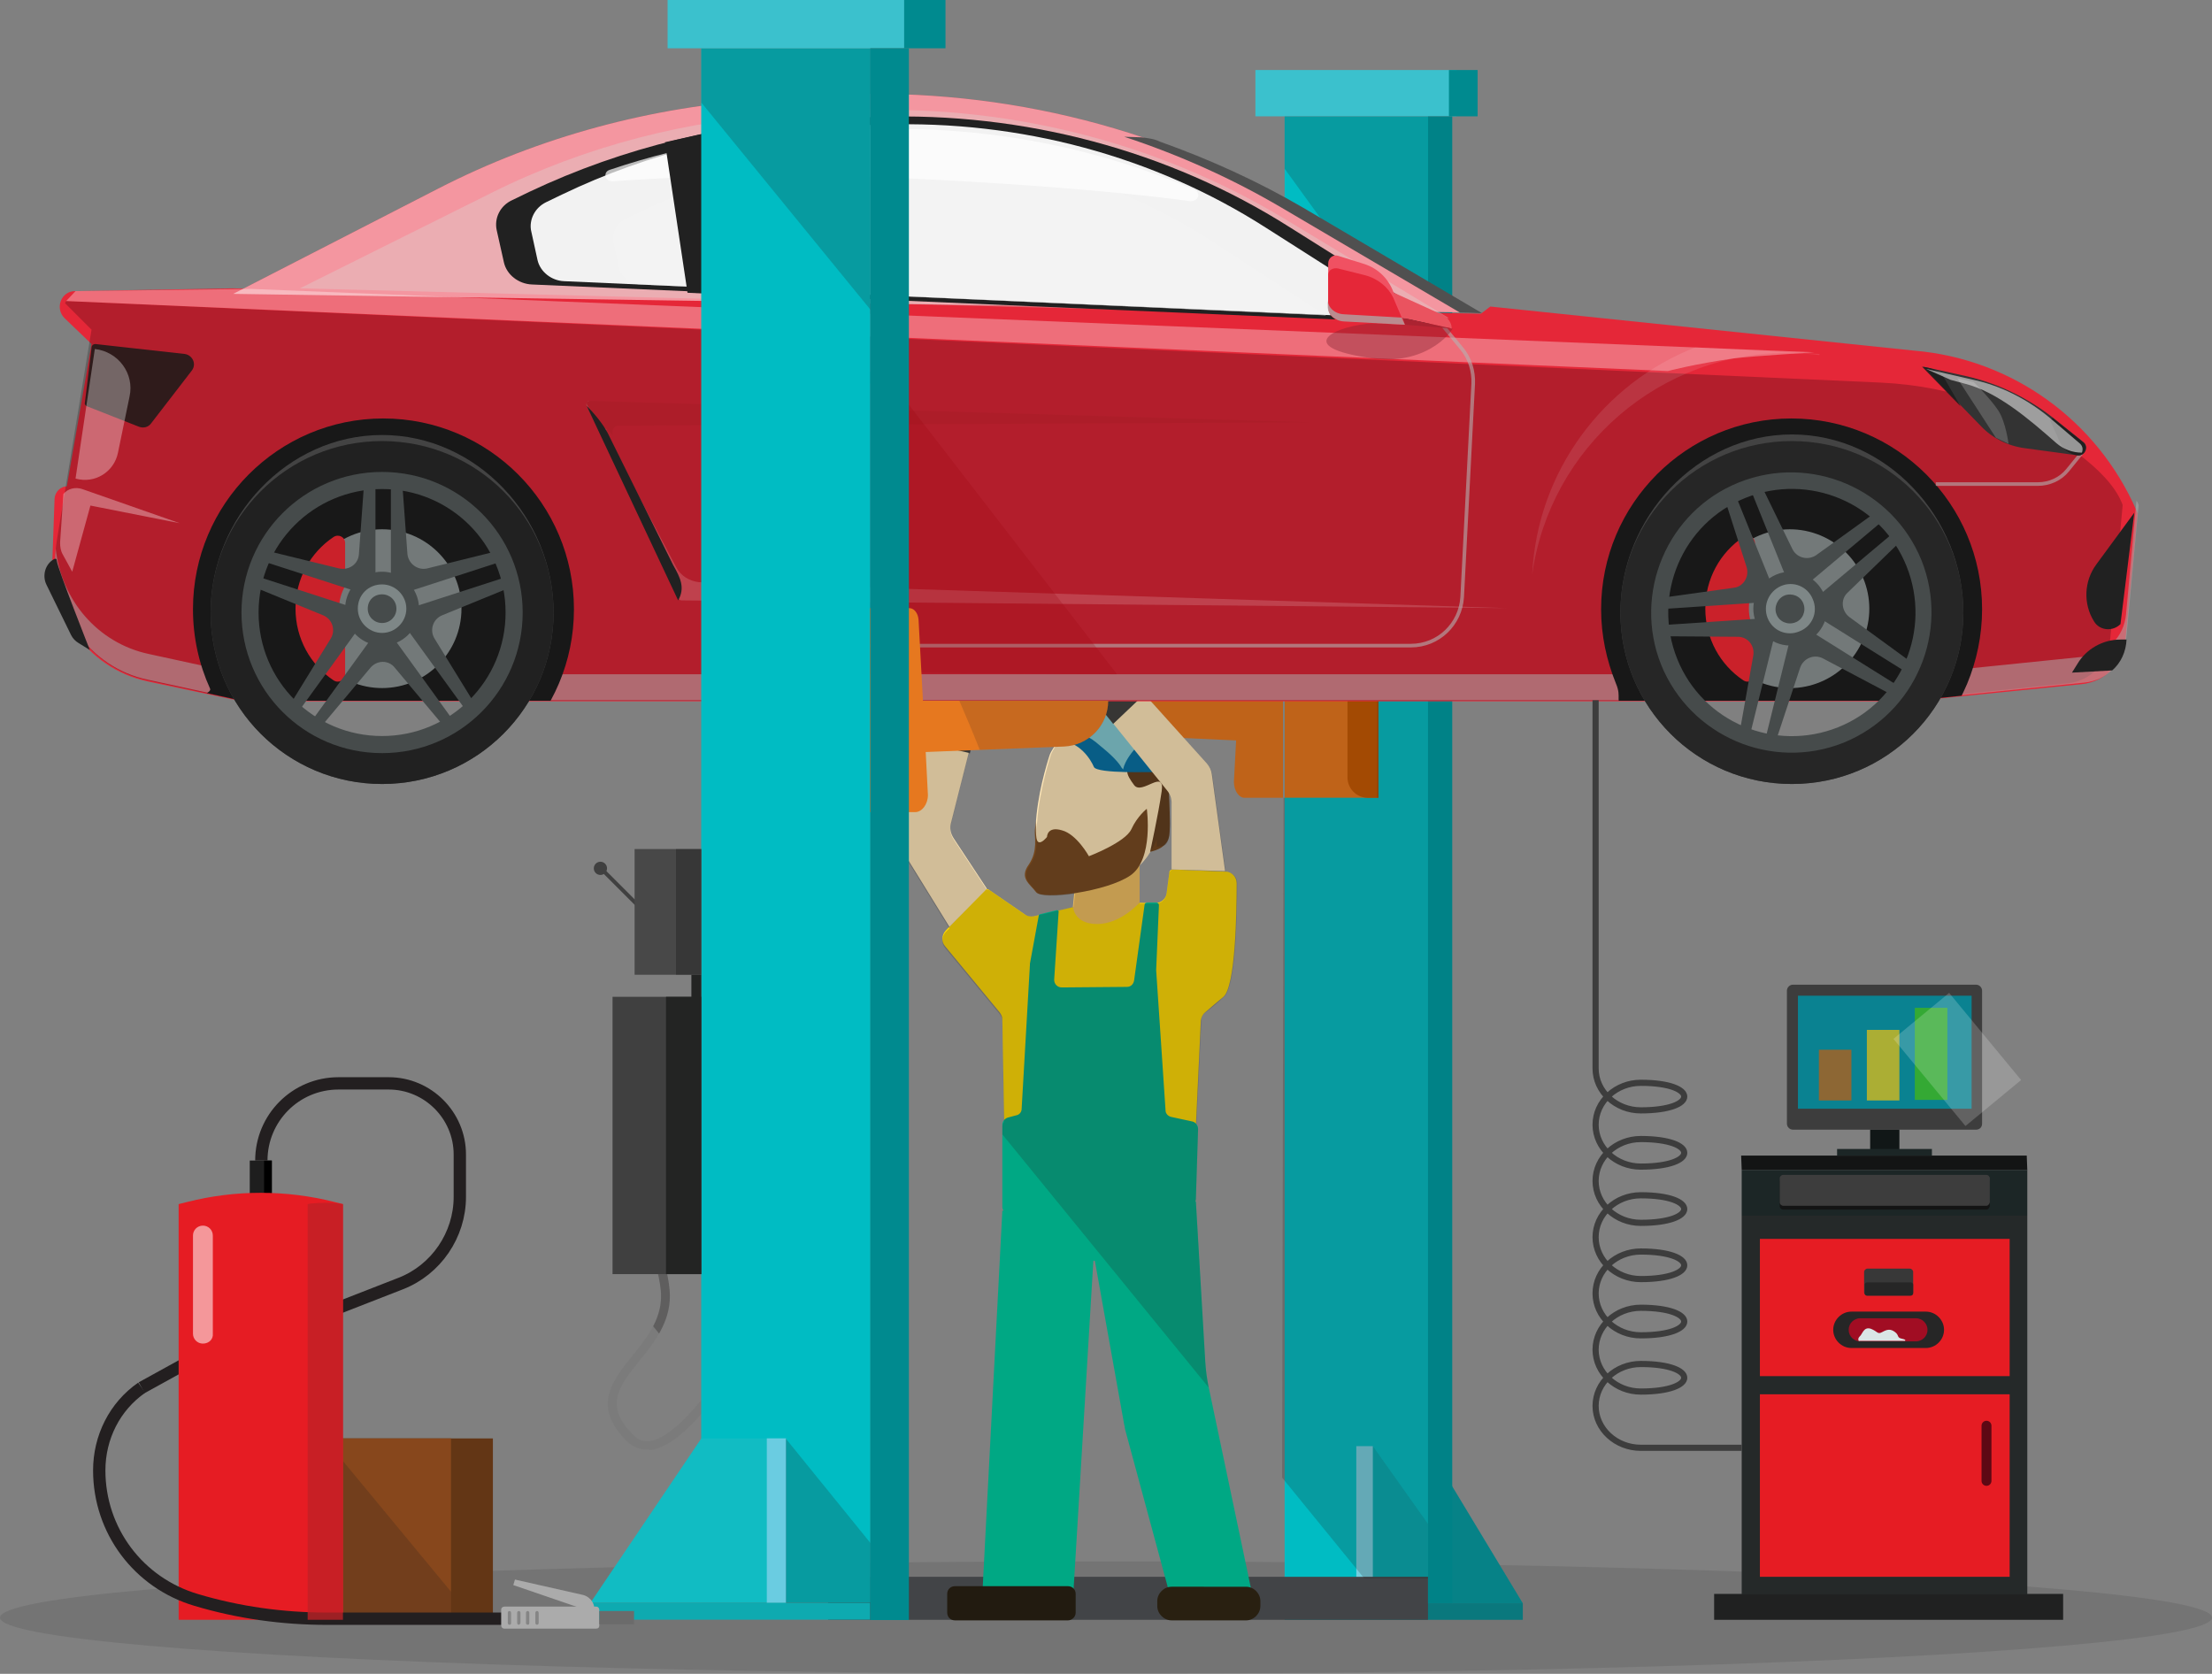 <svg xmlns="http://www.w3.org/2000/svg" xmlns:xlink="http://www.w3.org/1999/xlink" viewBox="0 0 401.2 303.6" enable-background="new 0 0 401.2 303.6"><rect x="0" y="0" width="401.2" height="303.6" fill="#808080" stroke="none"/><style>.st2{fill:#00bcc3}.st3{fill:#3bc1cd}.st4{fill:#008a8f}.st7{opacity:.21;fill:#231f20}.st14{fill:#00a884}.st16{fill:#ffe7b8}.st20{fill:#016ea2}.st27{fill:#e52738}.st43{fill:#212121}.st55{opacity:.33;fill:#fff}.st56{opacity:.59;fill:none;stroke:#b4b4b4;stroke-width:.656;stroke-miterlimit:10}.st69{fill:#434343}.st70{fill:#737979}.st71{fill:#ca212a}.st72{fill:#464b4b}.st73{fill:#7e8787}.st74{fill:#262626}.st83{fill:#404040}.st89{fill:#e61c23}.st93{fill:#131414}.st94{fill:#1c2626}.st108{fill:none;stroke:#231f20;stroke-width:2.236;stroke-miterlimit:10}.st111{fill:#ababab}</style><ellipse cx="200.6" cy="293.4" rx="200.6" ry="10.2" opacity=".09" id="Layer_6"/><g id="Layer_5"><path fill="#068287" d="M276.2 290.8H246v-28.5h13z"/><path class="st2" d="M233 21.1h26.1v269.7H233z"/><path class="st3" d="M227.7 12.7h36.5v8.4h-36.5z"/><path class="st4" d="M262.8 12.7h5.2v8.4h-5.2z"/><path fill="#0a787d" d="M233 290.8h43.2v3H233z"/><path fill="#76cede" d="M246 262.3h3v28.5h-3z"/><path class="st7" d="M233 30.6l26 35.9V21.1h-26z"/><path opacity=".12" fill="#231f20" d="M249 262.3l10 14.1v14.4h-10z"/><path d="M226.9 109.3c-.8 0-1.4.9-1.5 2.1l-.7 14h-28.6v7.6l28.1 1.3-.4 7.5c0 1.6.9 2.9 1.9 2.9h7v-35.4h-5.8zm6.1 0h17v35.4h-17z" fill="#bf6319"/><path d="M249.9 144.7h-1.8c-2.1 0-3.7-1.7-3.7-3.7v-31.7h5.6v35.4z" fill="#a34a03"/><path fill="#008287" d="M259 21.1h4.4v269.7H259z"/></g><path fill="#424447" d="M150.2 286H259v7.8H150.2z" id="Layer_11"/><g id="Layer_10"><path d="M187.5 166.2l10.7-2.5c.2 0 .3-.1.5-.1l10.8.2c1.1 0 2-.8 2.1-1.8l.5-3.8c0-.3.3-.5.6-.5l9.6.4c1.1 0 2 1 2 2.1 0 5.2-.2 18.7-2.4 20.6-1.6 1.3-2.7 2.3-3.3 2.8-.5.4-.7.9-.8 1.5l-1.5 31.9c-.1 1.1-.9 1.9-2 2l-29.7 1.4c-1.2.1-2.2-.9-2.2-2l-.6-33.5c0-.5-.2-.9-.5-1.3l-9.9-12c-.7-.8-.6-2 .1-2.8l7-7.3c.2-.3.6-.3.9-.1l6.4 4.4c.5.4 1.1.5 1.7.4z" fill="#fdd600"/><path class="st14" d="M185.3 201.1l1.5-26.1v-.2l1.6-8.7c0-.1.1-.3.3-.3l2.9-.7c.2-.1.5.1.4.4l-.8 12.2c0 .8.6 1.4 1.4 1.4l11.8-.1c.7 0 1.2-.5 1.3-1.2l1.9-13.7c0-.2.2-.4.5-.4h1.6c.3 0 .5.2.5.5l-.5 11.7v.1l.8 11.9.9 13.5c0 .6.5 1.1 1.1 1.2l3.7.8c.6.1 1.1.7 1.1 1.3l-.4 12.7c0 .7-.6 1.3-1.3 1.3l-32.4 1.5c-.8 0-1.4-.6-1.4-1.3V204c0-.6.4-1.1 1-1.3l1.5-.4c.6-.1 1-.6 1-1.2z"/><path d="M206.7 152.6v11.1s-3.4 3.9-7.7 3.9c-4.3 0-4.4-3.2-4.4-3.2l.9-8.9 11.2-2.9z" fill="#edbc5d"/><g id="head_1_"><path class="st16" d="M190.4 136.9s-7.3 21.4 2.7 23.1c21.2 3.5 18.1-19.8 18.1-19.8s-.6-3.9-9.3-7.2c-8.7-3.4-11.5 3.9-11.5 3.9z"/><path d="M189.9 151.8s0-2 2.7-1.2c2.7.7 4.9 4.7 4.9 4.7s6.6-2.5 7.7-4.9c1.1-2.4 2.8-3.7 2.8-3.7s1.3 9.2-3 12.1c-4.2 2.9-16 4.5-17.1 3-1.1-1.5-3.1-2.5-1.3-5 1.7-2.5 1-5.1 1.1-6.2.1-1.1.2-1.8.2-1.8s-.2 3.6.4 3.9c.6.4 1.6-.9 1.6-.9z" fill="#73461c"/><path d="M208.6 154.5c1.4-.3 3-1 3.4-2.6.5-1.6-.2-11.9-.2-11.9s-1-3.7-4.7-2.4c-3.8 1.3-2.8 2.9-1.4 4.8s5.6-3.1 5 1.1c-.6 4.2-2.1 11-2.1 11z" fill="#5e3a19"/><path class="st20" d="M211.8 140.1s2.8-4.5-.2-7.7c-2.9-3.2-5.7-3.2-9.1-3.6-3.4-.3-5.3 0-6.5.6-1.2.6-1 1.5-1 1.5l8.4 8.9 8.4.3z"/><path d="M196.2 129.7s9.3-.4 10.6 3.5c.7 2.1 5.4.5 5.2.3-1.5-1.2-2-3.9-7.3-4.3-5.3-.4-4.5-.6-5.8-.4-1.3.3-2.7.9-2.7.9z" fill="#1490cf"/><path d="M203.7 139.7s0-2 3.7-5.5c1.3-1.3-1.9-4.3-6.4-5-4.5-.7-6.5.3-7.6 2.2-1.1 1.9-1.3 2.8-1.3 2.8s3.6.1 6.2 1.6c2.7 1.4 5.4 3.9 5.4 3.9" fill="#80c9d1"/><path class="st20" d="M209.6 140s-10.7.4-11.2-.9c-.5-1.2-2.6-4.8-6.4-4.7-3.5.1-4.1 1-4.1 1s.4-1.2 5.7-2c3.6-.5 4.4.6 6.7 2.5 1.7 1.4 2.8 2.7 3.1 3.3.2.3.5.5.8.5l5.4.3z"/></g><path class="st16" d="M212.5 157.7v-12c0-.9-.3-1.7-.8-2.3l-12.8-15.9c-1.3-1.6-1.1-3.9.5-5.2 1.5-1.3 3.9-1.2 5.2.3l14.3 15.9c.5.6.8 1.2.9 2l2.4 17.5-9.7-.3z"/><path class="st14" d="M181.8 219.6l-3.6 69h16.5l3.6-59.8c0-.2.3-.2.3 0l5.3 29.6c.1.3.1.7.2 1l7.9 29.2h15l-7.8-37.1c-.3-1.5-.5-3-.6-4.6l-1.7-29-35.1 1.7z"/><path d="M193.7 293.9h-20.5c-.8 0-1.4-.6-1.4-1.4v-3.4c0-.8.6-1.4 1.4-1.4h20.5c.8 0 1.4.6 1.4 1.4v3.4c0 .8-.7 1.4-1.4 1.4z" fill="#221b10"/><path d="M226 293.9h-13.5c-1.4 0-2.6-1.2-2.6-2.6v-.9c0-1.4 1.2-2.6 2.6-2.6H226c1.4 0 2.6 1.2 2.6 2.6v.9c0 1.4-1.2 2.6-2.6 2.6z" fill="#292011"/><path class="st16" d="M172.2 168.1l-8.7-14.1c-.6-.9-.7-2-.4-3l6.9-22c.6-1.9 2.6-2.9 4.5-2.4h.1c1.9.5 3 2.5 2.5 4.4l-4.6 18.2c-.3 1-.1 2 .5 2.9l6 9.1-6.8 6.9z"/><path d="M171.1 125.7s-3.8-8.3 2.8-8.7c6.5-.4 7.7 1.2 7.9 4.3.2 3.1-3.9 6.3-3.9 6.3l-2 9-7.7-1.8 2.9-9.1zm25.5-1s-1-1.4-3.1-.8c-2.1.6-6-3.6-3.5-6s5.8-4.5 7.8-3.6c2 .9 4.3 5.7 4.3 5.7l5.7 5.7-5.9 5.6-5.3-6.6z" fill="#3d3d3a"/></g><g id="Layer_10_copy"><defs><path id="SVGID_1_" d="M259 262.3V65.8v1.4h6.1v-8.4h-38.8v8.4h6.1v43.1l.2 16.7 17.2.1v17.6h-17l-.3 141.3h-6l-7.3-34.4c-.3-1.5-.5-3-.6-4.6l-1.7-29h-.1c0-.1.1-.3.1-.4l.4-12.7c0-.3-.1-.7-.3-.9l.9-18.9c0-.6.3-1.2.8-1.5.7-.5 1.8-1.4 3.3-2.8 2.2-1.9 2.4-15.4 2.4-20.6 0-1.1-.9-2-2-2.1h-.1l-2.4-17.5c-.1-.7-.4-1.4-.9-2l-11.4-12.7.3-.2-5.7-5.7s-2.3-4.8-4.3-5.7c-2-.9-5.2 1.2-7.8 3.6-2.5 2.4 1.4 6.7 3.5 6 2.1-.6 3.1.8 3.1.8l2.3 2.8.9 1.1c-1.7 0-2.9.3-3.7.7-1.2.4-2 1.1-2.6 2.1-.6 1-.9 1.8-1.1 2.3-4 .8-4.4 1.8-4.4 1.8s.6-.9 4.1-1c-1.2 1.2-1.6 2.4-1.6 2.4s-2.1 6.3-2.5 12.3c-.1.3-.1.8-.2 1.5-.1 1.1.7 3.7-1.1 6.2-1.7 2.5.2 3.5 1.3 5 .5.7 3.5.7 6.9.2l-.3 2.4-3 .7-2.9.7-1.2.3c-.6.1-1.2 0-1.7-.3l-6.4-4.4c-.2-.1-.3-.1-.5-.1l-6-9.1c-.6-.9-.8-1.9-.5-2.9l3.2-12.7.2.1 2-9s4.1-3.2 3.9-6.3c-.2-3.1-1.4-4.7-7.9-4.3-6.5.4-2.8 8.7-2.8 8.7l-1.1 3.4-6.9 22c-.3 1-.2 2.1.4 3l8.7 14.1-.7.7c-.7.8-.8 2-.1 2.8l9.9 12c.3.4.5.8.5 1.3l.3 18.3c-.2.2-.3.5-.3.9v15.1c0 .2 0 .3.1.4h-.1l-3.5 66.4H81.9v7.8h92.3c.2.1.5.1.7.1h17.2c.2 0 .5 0 .7-.1h19.4c.2.1.5.1.7.1h12.8c.2 0 .5 0 .7-.1l6.1-7.8H259v-24zM206.7 157c.1-.1.1-.2.2-.3 1.3-1.3 2.2-2.8 2.9-4.4v1.3c1.4-.3 1.8 0 2.2-1.6.3-1 .2-4.9 0-8 .3.6.5 1.2.5 1.8v12h.1c-.2 0-.4.2-.5.5l-.5 3.8c-.1.9-.9 1.7-1.8 1.8h-3.1V157zm-8.4 71.9c0-.2.3-.2.3 0l5.3 29.6c.1.3.1.7.2 1l7.2 26.5h-16.5l3.5-57.1z"/></defs><clipPath id="SVGID_00000140718882942480793200000016468572439982777760_"><use xlink:href="#SVGID_1_" overflow="visible"/></clipPath><path opacity=".21" clip-path="url(#SVGID_00000140718882942480793200000016468572439982777760_)" fill="#231f20" d="M434.6 228.7L311.1 364.4 126.5 137.9l152.1-124z"/></g><g id="Layer_9"><path class="st27" d="M26.8 123.6l17 3.6h302.9l30.8-3.1c4.3-.4 7.6-3.8 8-8l2.2-23-.2-.5c-7.1-16.3-22.5-27.5-40.3-29l-76.9-8-1.7 1.3-226.4-4.6-28.6.5c-2.5 0-3.7 3.1-1.9 4.9l4.9 4.7-6.4 36.9c-1.9 11.2 5.4 21.9 16.6 24.3z"/><path class="st27" d="M38.2 96l-26-7.8c-1.2 0-2.2 1-2.3 2.2l-.4 11.2L38.2 96z"/><defs><filter id="Adobe_OpacityMaskFilter" filterUnits="userSpaceOnUse" x="10" y="54.6" width="375" height="72.5"><feFlood result="back" flood-color="#fff" flood-opacity="1"/><feBlend in="SourceGraphic" in2="back"/></filter></defs><mask maskUnits="userSpaceOnUse" x="10" y="54.6" width="375" height="72.5" id="SVGID_00000018953754305136743970000013338567297814724757_"><g filter="url(#Adobe_OpacityMaskFilter)"><defs><filter id="Adobe_OpacityMaskFilter_00000044898859124720921940000004978879240332048302_" filterUnits="userSpaceOnUse" x="10" y="54.6" width="375" height="72.5"><feFlood result="back" flood-color="#fff" flood-opacity="1"/><feBlend in="SourceGraphic" in2="back"/></filter></defs><linearGradient id="SVGID_00000083811828884554886220000013802971046848621501_" gradientUnits="userSpaceOnUse" x1="179.054" y1="67.99" x2="179.054" y2="135.929" gradientTransform="matrix(-1 0 0 1 376.536 0)"><stop offset="0"/><stop offset="1" stop-color="#fff"/></linearGradient><path d="M26.7 123.4C15.6 121 8.4 109.8 10.3 98.1l6.3-38.3-4.8-4.8.2-.4 329.2 14.8c12.8.6 25.3 4.9 35.6 12.8 3.7 2.8 6.7 5.8 8 8.9l.2.5-2.3 24.7c-.4 4-3.5 7.1-7.4 7.6l-31.1 3.2H43.6l-16.9-3.7z" mask="url(#SVGID_00000018953754305136743970000013338567297814724757_)" fill="url(#SVGID_00000083811828884554886220000013802971046848621501_)"/></g></mask><linearGradient id="SVGID_00000102525865859512527310000014133972256799669124_" gradientUnits="userSpaceOnUse" x1="179.054" y1="67.99" x2="179.054" y2="135.929" gradientTransform="matrix(-1 0 0 1 376.536 0)"><stop offset="0"/><stop offset="1"/></linearGradient><path d="M26.7 123.4C15.6 121 8.4 109.8 10.3 98.1l6.3-38.3-4.8-4.8.2-.4 329.2 14.8c12.8.6 25.3 4.9 35.6 12.8 3.7 2.8 6.7 5.8 8 8.9l.2.5-2.3 24.7c-.4 4-3.5 7.1-7.4 7.6l-31.1 3.2H43.6l-16.9-3.7z" opacity=".22" fill="url(#SVGID_00000102525865859512527310000014133972256799669124_)"/><path d="M26.9 118.6l17 3.7h302.9l31.3-3.2c4-.4 7.1-3.6 7.5-7.6l1.9-20.7c.1.1.1.2.2.3l.2.5-2.3 24.7c-.2 2-1.1 3.8-2.4 5.1-1.3 1.3-3.1 2.2-5.1 2.4l-31.3 3.2H43.9l-17-3.7C16.1 121.1 9 110.7 10.1 99.5c1 9.3 7.6 17.1 16.8 19.1z" fill="#aeaeae" opacity=".53"/><defs><path id="SVGID_00000182509773727941107720000010746772580691115679_" d="M26.9 123.4C15.7 121 8.4 109.8 10.3 98.1l6.4-38.3-4.9-4.8.2-.4 331.8 14.8c12.9.6 25.5 4.9 35.9 12.8 3.7 2.8 6.8 5.8 8.1 8.9l.2.5-2.3 24.7c-.4 4-3.5 7.1-7.5 7.6l-31.3 3.2h-303l-17-3.7z"/></defs><clipPath id="SVGID_00000088111040212987019730000002341148254070244771_"><use xlink:href="#SVGID_00000182509773727941107720000010746772580691115679_" overflow="visible"/></clipPath><path d="M290.4 110.5c0 4.8 1 9.3 2.7 13.5 1.1 2.6-.3 2.9 1.4 5.2 6.3 8.3 19.1 15.9 30.4 15.9 12.5 0 23.5-6.7 29.6-16.6.9-1.4 1.6-2.9 2.3-4.5 1.7-4.1 2.7-8.7 2.7-13.5 0-19.1-15.5-34.6-34.6-34.6-19 0-34.5 15.5-34.5 34.6zm-255.4 0c0 5.1 1.1 10 3.1 14.4.4.8-2.7 1.5-2.3 2.3 5.9 10.7 20.6 17.9 33.7 17.9 19.1 0 34.6-15.5 34.6-34.6S88.6 75.9 69.5 75.9c-19 0-34.5 15.5-34.5 34.6z" clip-path="url(#SVGID_00000088111040212987019730000002341148254070244771_)" fill="#181818"/><path d="M267.5 56.7l-32.4-19.1c-25.4-15-55.5-22.1-85.7-20.3l-10.3.7c-20.9 1.3-41.3 6.8-59.6 16.2L42.3 53.3l225.2 3.4z" fill="#ea3144"/><defs><filter id="Adobe_OpacityMaskFilter_00000123438154526913464660000004780501648845048764_" filterUnits="userSpaceOnUse" x="42.3" y="17.1" width="225.2" height="39.6"><feFlood result="back" flood-color="#fff" flood-opacity="1"/><feBlend in="SourceGraphic" in2="back"/></filter></defs><mask maskUnits="userSpaceOnUse" x="42.3" y="17.1" width="225.2" height="39.6" id="SVGID_00000120553653289363695540000009595606291529366432_"><g filter="url(#Adobe_OpacityMaskFilter_00000123438154526913464660000004780501648845048764_)"><defs><filter id="Adobe_OpacityMaskFilter_00000016074782738438417840000016496777688633943685_" filterUnits="userSpaceOnUse" x="42.3" y="17.1" width="225.2" height="39.6"><feFlood result="back" flood-color="#fff" flood-opacity="1"/><feBlend in="SourceGraphic" in2="back"/></filter></defs><linearGradient id="SVGID_00000065790715635643142990000016922793567562129322_" gradientUnits="userSpaceOnUse" x1="221.678" y1="50.844" x2="221.678" y2="27.73" gradientTransform="matrix(-1 0 0 1 376.536 0)"><stop offset="0"/><stop offset=".617" stop-color="#989898"/><stop offset="1" stop-color="#f7f7f7"/></linearGradient><path d="M267.5 56.7l-32.4-19.1c-25.4-15-55.5-22.1-85.7-20.3l-10.3.7c-20.9 1.3-41.3 6.8-59.6 16.2L42.3 53.3l225.2 3.4z" mask="url(#SVGID_00000120553653289363695540000009595606291529366432_)" fill="url(#SVGID_00000065790715635643142990000016922793567562129322_)"/></g></mask><linearGradient id="SVGID_00000147200170905375620120000008974062046444929932_" gradientUnits="userSpaceOnUse" x1="221.678" y1="50.844" x2="221.678" y2="27.73" gradientTransform="matrix(-1 0 0 1 376.536 0)"><stop offset="0" stop-color="#fff"/><stop offset=".617" stop-color="#fff"/><stop offset="1" stop-color="#fff"/></linearGradient><path d="M267.5 56.7l-32.4-19.1c-25.4-15-55.5-22.1-85.7-20.3l-10.3.7c-20.9 1.3-41.3 6.8-59.6 16.2L42.3 53.3l225.2 3.4z" opacity=".49" fill="url(#SVGID_00000147200170905375620120000008974062046444929932_)"/><path d="M175.8 18.4h.3-.3z" fill="#bdbdbd"/><path d="M208.4 25.1c.7.1 1.4.3 2 .6 9 3.2 17.8 7.2 26 12l32.4 19.1-4-.1-32.3-19c-9-5.3-18.6-9.6-28.6-12.9l2.9.1c.4 0 1 .1 1.6.2z" fill="#505050"/><path d="M262.8 57.7l-29.8-18c-23.4-14.1-51.1-21-79.1-19.6l-9.5.5c-19.4 1-38.3 5.9-55.3 14.4L54.4 52.3l208.4 5.4z" opacity=".34" fill="#d9d9d8"/><path class="st43" d="M92.9 36.3l3.1-1.5c17.1-8.1 36-12.7 55.3-13.3l7.8-.3c26.6-.9 52.9 6.1 74.8 20l28 17.6-165.4-7.2c-2.5-.1-4.6-1.8-5.1-4-.4-1.9-.9-3.9-1.3-5.8-.5-2.2.6-4.5 2.8-5.5z"/><path d="M113.4 39.7l2.3-1.1c12.9-6.3 27.1-9.9 41.6-10.4l5.9-.2c20.1-.7 39.8 4.8 56.3 15.5l21 13.7-124.4-5.6c-1.9-.1-3.5-1.4-3.9-3.1-.3-1.5-.6-3-1-4.5-.3-1.8.6-3.5 2.2-4.3z" fill="#c4c4c4"/><path opacity=".59" fill="#212121" d="M139.8 23.7l-9.2 2.1 5.9 27.3 14.7.7z"/><path d="M99 36.7l2.9-1.4c15.8-7.6 33.3-11.9 51.2-12.5l7.2-.2c24.7-.8 49 5.7 69.3 18.7l25.9 16.5L102.3 51c-2.3-.1-4.3-1.7-4.8-3.8-.4-1.8-.8-3.6-1.2-5.5-.3-1.9.7-4 2.7-5z" opacity=".94" fill="#242424"/><defs><filter id="Adobe_OpacityMaskFilter_00000157988874756597254680000007230190427914985344_" filterUnits="userSpaceOnUse" x="96.3" y="22.5" width="159.2" height="35.3"><feFlood result="back" flood-color="#fff" flood-opacity="1"/><feBlend in="SourceGraphic" in2="back"/></filter></defs><mask maskUnits="userSpaceOnUse" x="96.3" y="22.5" width="159.2" height="35.3" id="SVGID_00000152948677616375049770000013136419083528317059_"><g filter="url(#Adobe_OpacityMaskFilter_00000157988874756597254680000007230190427914985344_)"><defs><filter id="Adobe_OpacityMaskFilter_00000058561630001559801150000001101949810071881138_" filterUnits="userSpaceOnUse" x="96.3" y="22.5" width="159.2" height="35.3"><feFlood result="back" flood-color="#fff" flood-opacity="1"/><feBlend in="SourceGraphic" in2="back"/></filter></defs><linearGradient id="SVGID_00000040552683573383949070000016053714909023051919_" gradientUnits="userSpaceOnUse" x1="200.608" y1="48.049" x2="200.608" y2="9.993" gradientTransform="matrix(-1 0 0 1 376.536 0)"><stop offset="0"/><stop offset="1" stop-color="#f7f7f7"/></linearGradient><path d="M99 36.7l2.9-1.4c15.8-7.6 33.3-11.9 51.2-12.5l7.2-.2c24.7-.8 49 5.7 69.3 18.7l25.9 16.5L102.3 51c-2.3-.1-4.3-1.7-4.8-3.8-.4-1.8-.8-3.6-1.2-5.5-.3-1.9.7-4 2.7-5z" mask="url(#SVGID_00000152948677616375049770000013136419083528317059_)" fill="url(#SVGID_00000040552683573383949070000016053714909023051919_)"/></g></mask><linearGradient id="SVGID_00000148624201135450179960000000356287437560838020_" gradientUnits="userSpaceOnUse" x1="200.608" y1="48.049" x2="200.608" y2="9.993" gradientTransform="matrix(-1 0 0 1 376.536 0)"><stop offset="0" stop-color="#fff"/><stop offset="1" stop-color="#fff"/></linearGradient><path d="M99 36.7l2.9-1.4c15.8-7.6 33.3-11.9 51.2-12.5l7.2-.2c24.7-.8 49 5.7 69.3 18.7l25.9 16.5L102.3 51c-2.3-.1-4.3-1.7-4.8-3.8-.4-1.8-.8-3.6-1.2-5.5-.3-1.9.7-4 2.7-5z" opacity=".94" fill="url(#SVGID_00000148624201135450179960000000356287437560838020_)"/><path d="M111.1 32.9c-1.4 0-1.8-1.7-.5-2.1 13.9-4.7 28.8-7.2 43.9-7.3l7.2-.1c19.2-.2 38.1 3.7 54.9 11 1.3.6.8 2.1-.7 2.1 0 0-17.2-2.6-52.4-4.2-30.7-1.3-52.4.6-52.4.6z" opacity=".7" fill="#fff"/><path class="st43" d="M129.9 23.7l-9.3 2.1 4.1 27.3 14.7.7z"/><path d="M112.2 77.2c-.8 0-1.4.9-1 1.7l-3.7-2.8-1.2-2.5c-.2-.4.1-1 .6-.9l130.9 3.9-125.6.6z" fill="#9d1c23" opacity=".25"/><path d="M107 72.7h-.1c-.4.1-.7.5-.5.9l1.2 2.5 2.4 1.8c-.1.3-.2.7 0 1l12.6 23.9c.8 1.6 2.4 2.6 4.2 2.8l146.5 4.7-149.7-1.4c-.2 0-.5-.2-.6-.4l-16.4-34.9c-.4-.4-.1-1 .4-.9z" opacity=".16" fill="#fff"/><path class="st43" d="M122.1 102.5l-11.9-24c-.9-1.7-2.5-3.6-3.8-4.9l16.6 35.3c1.3-2.3.4-4.1-.9-6.4z"/><path class="st55" d="M302.5 67.3s4.9-1.3 12-2.3c3.2-.4 14.6-1.1 14.6-1.1L45.5 52.4l-31.8.4-1.7 1.8 290.5 12.7z"/><path class="st56" d="M260.4 57.5l4.7 5.7c1.5 1.8 2.2 4.1 2.1 6.4l-2 38.7c-.3 4.9-4.3 8.8-9.3 8.8H148.8c-4.3 0-8.1-3-9-7.2l-9.9-43.7c-.9-3.8.8-7.8 4.1-9.9l4.3-2.7"/><path d="M144 69.6h16.4c.6 0 1.1-.5 1.1-1.1 0-.6-.5-1.1-1.1-1.1H144c-.6 0-1.1.5-1.1 1.1 0 .6.5 1.1 1.1 1.1z" fill="#4f2c30"/><path class="st43" d="M387.1 93l-6.9 9.4c-2.2 3-2.4 7.1-.4 10.3 1 1.7 3.4 1.9 4.8.5l2.5-20.2zm-1.4 23h-1.1c-3.2 0-6.2 1.7-7.8 4.4l-1 1.6 7.3-.4c1.6-1.4 2.5-3.4 2.6-5.6zm-372.8-.8L8.4 106c-.7-1.5-.3-3.4 1.1-4.4.4-.3.8-.4.8.1.1 1.3 6 16.2 6 16.2l-2.1-1.3c-.5-.3-1-.8-1.3-1.4z"/><path d="M17.3 62.4l16.2 1.8c1.4.2 2.2 1.8 1.3 3l-7.4 9.6c-.5.7-1.4.9-2.2.6l-9.4-3.7c-.3-.1-.5-.4-.4-.7l1.2-9.9c0-.5.4-.7.7-.7z" fill="#2f1b1b"/><path class="st55" d="M17.2 63.3c4.3.5 7.2 4.5 6.3 8.6l-2.1 10.2c-.7 3.5-4.2 5.7-7.7 4.7l3.5-23.5zm-5.7 26.3c.8-1 2.2-1.3 3.4-.9l17.7 6.2-16.2-3.2-3.3 12-1.7-3.1c-.4-.7-.5-1.4-.5-2.2l.6-8.8z"/><path d="M307.5 63l22.5 1.2v.2c-1.6-.2-3.3-.3-5-.4-23.9-.4-43.9 17.2-47.1 40.2.9-18.8 13-34.7 29.6-41.2z" opacity=".1" fill="#fff"/><path d="M263.4 59.6c.6-.5-3.8 6.8-14.4 5.4-14.8-2-7.1-6 .4-6.4 7.5-.4 14 1 14 1z" opacity=".39" fill="#7e232e"/><path d="M252.6 53l9 4.1c1 .5 1.7 1.4 1.7 2.5l-9.2-2-1.5-4.6z" fill="#ea535f"/><path fill="#ab2331" d="M254.8 58.9l8.6.7-9.2-2z"/><path d="M254.8 58.9l-2.1-6c-.9-2.4-2.8-4.2-5.2-5l-4.8-1.5c-.9-.3-1.8.4-1.8 1.4v7.3c0 1.6 1.3 3 2.9 3.1l11 .7z" fill="#f05162"/><path class="st27" d="M254.8 58.9l-2.1-4.9c-.9-1.9-2.8-3.5-5.2-4.1l-4.8-1.2c-.9-.2-1.8.3-1.8 1.1v6c0 1.4 1.3 2.5 2.9 2.6l11 .5z"/><path d="M243.7 57l10.5.6.6 1.3-11.1-.6c-1.6-.1-2.9-1.3-2.9-2.7v-1.3c0 1.4 1.2 2.6 2.9 2.7z" opacity=".75" fill="#acacac"/><path class="st56" d="M377.6 82.1l-2.6 3.2c-1.3 1.6-3.3 2.5-5.4 2.5h-18.5"/><path d="M377.9 80.2l-5.5-4.4c-4.7-3.7-10.1-6.3-15.9-7.6l-7.7-1.7 10.5 10.8c2.1 2.2 4.9 3.6 8 4l9.6 1.3c1.3.1 2-1.6 1-2.4z" fill="#333"/><path d="M371.8 76.2c.3-.2.2-.2.5-.4l5.5 4.4c1.1.8.3 2.6-1 2.4-1.4-.2-2.6-1.1-3.2-2.4l-1.8-4zm-21.7-9.4c1.1.3 2.1.9 2.6 1.9l2.9 5-7-7.2 1.5.3z" opacity=".83" fill="#1c1c1c"/><path d="M362 79.4l2.3 1.1s-.5-4-1.9-6.1c-1.4-2.1-4.4-5.1-4.4-5.1l-3-.7 7 10.8z" opacity=".36" fill="#9e9e9e"/><path d="M377.6 82.1c-1.7 0-3.3-.6-4.6-1.7-5-4.4-10.7-9.3-16.6-10.8l-2.6-.7-4.5-2s6.8 1.6 9.1 2.1c5.2 1.2 10.1 3.9 14.1 7.4l4.8 4.1c.5.5.5 1.1.3 1.6z" opacity=".56" fill="#f3f3f3"/><path class="st69" d="M38.2 111.1c0 17.2 13.9 31.1 31.1 31.1 17.2 0 31.1-13.9 31.1-31.1 0-17.2-13.9-32.2-31.1-32.2-17.2 0-31.1 15-31.1 32.2zm7.3 0c0-13.2 10.7-23.8 23.8-23.8 13.2 0 23.8 10.7 23.8 23.8 0 13.2-10.7 23.8-23.8 23.8-13.2 0-23.8-10.7-23.8-23.8z"/><path class="st43" d="M38.2 111.1c0 17.2 13.9 31.1 31.1 31.1 17.2 0 31.1-13.9 31.1-31.1 0-17.2-13.9-31.1-31.1-31.1-17.2 0-31.1 13.9-31.1 31.1zm7.3 0c0-13.2 10.7-23.8 23.8-23.8 13.2 0 23.8 10.7 23.8 23.8 0 13.2-10.7 23.8-23.8 23.8-13.2 0-23.8-10.7-23.8-23.8z"/><circle class="st70" cx="69.3" cy="110.4" r="14.4"/><path class="st71" d="M62.6 98.5v7.8c-.7 1.2-1.1 2.6-1.1 4.1 0 1.5.4 2.9 1.1 4.1v7.8c0 1.1-1.2 1.7-2.1 1.1-4.2-2.8-6.9-7.6-6.9-13s2.7-10.2 6.9-13c.9-.6 2.1 0 2.1 1.1z"/><path class="st72" d="M58.6 111.6c1.7.7 2.3 2.7 1.4 4.2l-7.2 11.7 1.6 1.2 10.5-14.5 1.4.6 1 1.1-10.5 14.5 1.6 1.2 8.8-10.5c1.2-1.4 3.3-1.4 4.4 0l8.8 10.5 1.6-1.2-10.5-14.5 1-1.1 1.4-.6 10.5 14.5 1.6-1.2-7.2-11.7c-.9-1.5-.3-3.5 1.4-4.2l12.7-5.2-.6-1.9-17 5.5-.8-1.3-.1-1.5 17-5.5-.6-1.9-13.3 3.3c-1.7.4-3.4-.8-3.6-2.6l-1-13.7h-2v17.9l-1.4.4-1.4-.4V86.8h-2l-1 13.7c-.1 1.8-1.8 3-3.6 2.6L48 99.8l-.6 1.9 17 5.5-.1 1.5-.8 1.3-17-5.5-.6 1.9 12.7 5.2zm10.6 1.2v-.1.1zm-.8-1.2l-.5-.8v-.9l.5-.8.9-.3.9.3.5.8v.9l-.5.8-.9.3-.9-.3zm3.1-.4l-.1-.1.1.1zm-.8-2.7l-.1.1.1-.1zm-2.8-.1v.1-.1zm-.9 2.8l.1-.1-.1.1z"/><path class="st72" d="M43.8 111.1c0 14.1 11.4 25.5 25.5 25.5s25.5-11.4 25.5-25.5-11.4-25.5-25.5-25.5S43.8 97 43.8 111.1zm3.1 0c0-12.4 10-22.4 22.4-22.4 12.4 0 22.4 10 22.4 22.4 0 12.4-10 22.4-22.4 22.4-12.4 0-22.4-10-22.4-22.4z"/><path class="st72" d="M62.6 110.4a6.7 6.7 0 1013.4 0 6.7 6.7 0 00-13.4 0z"/><path class="st73" d="M64.9 110.4c0 2.4 2 4.4 4.4 4.4 2.4 0 4.4-2 4.4-4.4 0-2.4-2-4.4-4.4-4.4-2.5 0-4.4 1.9-4.4 4.4z"/><path class="st72" d="M66.7 110.4c0 1.5 1.2 2.6 2.6 2.6 1.5 0 2.6-1.2 2.6-2.6 0-1.5-1.2-2.6-2.6-2.6-1.5 0-2.6 1.1-2.6 2.6z"/><path class="st69" d="M293.9 111.1c0 17.2 13.9 31.1 31.1 31.1 17.2 0 31.1-13.9 31.1-31.1 0-17.2-13.9-32.3-31.1-32.3-17.2 0-31.1 15.1-31.1 32.3zm7.2 0c0-13.2 10.7-23.8 23.8-23.8 13.2 0 23.8 10.7 23.8 23.8 0 13.2-10.7 23.8-23.8 23.8-13.1 0-23.8-10.7-23.8-23.8z"/><path class="st74" d="M293.9 111.1c0 17.2 13.9 31.1 31.1 31.1 17.2 0 31.1-13.9 31.1-31.1 0-17.2-13.9-31.1-31.1-31.1-17.2 0-31.1 13.9-31.1 31.1zm7.2 0c0-13.2 10.7-23.8 23.8-23.8 13.2 0 23.8 10.7 23.8 23.8 0 13.2-10.7 23.8-23.8 23.8-13.1 0-23.8-10.7-23.8-23.8z"/><circle transform="rotate(-70.117 324.677 110.443)" class="st70" cx="324.7" cy="110.4" r="14.4"/><path class="st71" d="M318.3 98.5v7.8c-.7 1.2-1.1 2.6-1.1 4.1 0 1.5.4 2.9 1.1 4.1v7.8c0 1.1-1.2 1.7-2.1 1.1-4.2-2.8-6.9-7.6-6.9-13s2.7-10.2 6.9-13c.9-.6 2.1 0 2.1 1.1z"/><path class="st72" d="M315.2 115.5c1.8 0 3.1 1.6 2.8 3.4l-2.4 13.5 1.9.5 4.3-17.4h1.5l1.3.7-4.3 17.4 1.9.5 4.3-13c.6-1.7 2.5-2.5 4.1-1.7l12.1 6.4 1.1-1.7-15.2-9.5.5-1.4 1.1-1 15.2 9.5 1.1-1.7-11.1-8.1c-1.4-1.1-1.6-3.2-.3-4.4l9.9-9.6-1.3-1.5-13.7 11.5-1.2-.9-.7-1.3 13.7-11.5-1.3-1.5-11.1 8c-1.5 1-3.5.5-4.3-1.1l-6-12.3-1.9.7 6.7 16.6-1.2.9-1.5.2-6.7-16.6-1.9.7 4.2 13.1c.5 1.7-.6 3.5-2.3 3.7l-13.6 1.9.1 2 17.9-1.2.5 1.4-.3 1.5-17.9 1.2.1 2 13.9.1zm10.3-2.8v-.1.1zm-1.2-.8l-.8-.5-.3-.9.2-.9.7-.6.9-.1.8.5.3.9-.2.9-.7.6-.9.1zm2.8-1.6h-.1.1zm-1.8-2.2l-.1.1.1-.1zm-2.6 1l.1.1-.1-.1zm.2 2.9l.1-.1-.1.1z"/><path class="st72" d="M301.3 120.6c5.3 13 20.1 19.3 33.1 14.1 13-5.3 19.3-20.1 14.1-33.1-5.3-13-20.1-19.3-33.1-14.1-13 5.2-19.3 20.1-14.1 33.1zm2.9-1.1c-4.6-11.5.9-24.6 12.4-29.2 11.5-4.6 24.6.9 29.2 12.4 4.6 11.5-.9 24.6-12.4 29.2-11.5 4.6-24.6-.9-29.2-12.4z"/><path class="st72" d="M318.5 112.9c1.4 3.4 5.3 5.1 8.7 3.7 3.4-1.4 5.1-5.3 3.7-8.7-1.4-3.4-5.3-5.1-8.7-3.7-3.4 1.4-5.1 5.3-3.7 8.7z"/><path class="st73" d="M320.6 112.1c.9 2.3 3.5 3.4 5.8 2.4 2.3-.9 3.4-3.5 2.4-5.8-.9-2.3-3.5-3.4-5.8-2.4-2.2 1-3.3 3.5-2.4 5.8z"/><path class="st72" d="M322.2 111.4c.5 1.4 2.1 2 3.4 1.5 1.4-.5 2-2.1 1.5-3.4-.5-1.4-2.1-2-3.4-1.5-1.3.5-2 2.1-1.5 3.4z"/></g><g id="Layer_5_copy"><defs><path id="SVGID_00000029745154090102250640000016398256680698946491_" d="M117.2 262.9c-1.3 0-2.4-.5-3.4-1.4-6.5-6.3-2.8-11 .9-15.6 2.6-3.2 5.2-6.5 5.2-10.8 0-2.8-1.3-6.8-1.3-6.8l1.5-.5c.1.2 1.4 4.2 1.4 7.3 0 4.8-2.9 8.5-5.5 11.7-3.7 4.6-6.6 8.2-1 13.6.8.8 1.7 1.1 2.8 1 4.7-.6 11.2-9.5 13.3-12.9l1.4.8c-.3.5-8 12.9-14.5 13.7-.3-.1-.6-.1-.8-.1z"/></defs><use xlink:href="#SVGID_00000029745154090102250640000016398256680698946491_" overflow="visible" fill="#7b7b7b"/><clipPath id="SVGID_00000063593669264528931710000003860635258174838452_"><use xlink:href="#SVGID_00000029745154090102250640000016398256680698946491_" overflow="visible"/></clipPath><path opacity=".31" clip-path="url(#SVGID_00000063593669264528931710000003860635258174838452_)" fill="#231f20" d="M127.8 252.2l-15.3-19.1v-10.7h15.3z"/><path transform="rotate(-180 142.543 149.72)" class="st2" d="M127.2 8.8h30.7v281.9h-30.7z"/><path fill="#11bcc3" d="M107.1 290.7h35.4v-29.8h-15.3z"/><path transform="rotate(-180 167.693 4.378)" class="st4" d="M163.9 0h7.6v8.8h-7.6z"/><path transform="rotate(-180 142.543 4.378)" class="st3" d="M121.1 0H164v8.8h-42.9z"/><path transform="rotate(-180 132.473 292.238)" fill="#0eaab0" d="M107.1 290.7h50.8v3.1h-50.8z"/><path transform="rotate(-180 140.79 275.795)" fill="#6acce1" d="M139 260.9h3.5v29.8H139z"/><path class="st7" d="M127.2 18.6l30.7 37.6V8.8h-30.7zm15.3 242.3l15.4 19v10.8h-15.4z"/><path opacity=".21" fill="#9a000c" d="M164.3 72.7l38.3 49.6-38.3-.3z"/><path d="M201 127.1h-33.6l-.8-14.7c-.1-1.2-.8-2.1-1.7-2.1h-7.1v37h8.2c1.2 0 2.3-1.4 2.3-3.1l-.4-7.8 25.1-1c4.5-.2 8-3.9 8-8.3z" fill="#e6781f"/><path transform="rotate(-180 161.373 151.321)" class="st4" d="M157.9 8.8h7v285.1h-7z"/><path d="M174 127.1c.9 2.1 2.4 5.6 3.7 8.9l15.3-.6c4.5-.2 8-3.8 8-8.3h-27z" fill="#231f20" opacity=".16"/><path transform="rotate(45.001 112.86 161.3)" class="st83" d="M108.2 161h9.2v.7h-9.2z"/><circle class="st83" cx="108.9" cy="157.5" r="1.2"/><path class="st83" d="M111.1 180.8h16.1v50.3h-16.1z"/><path fill="#484848" d="M115.1 154h12.1v22.8h-12.1z"/><path opacity=".44" fill="#232423" d="M122.6 154h4.6v22.8h-4.6z"/><path d="M120.8 180.8h6.4v50.3h-6.4zm4.6-4h1.8v4h-1.8z" fill="#232423"/></g><g id="Layer_12"><path fill="#202121" d="M310.9 289.1h63.3v4.7h-63.3z"/><path fill="#252929" d="M315.9 220.5h51.8v68.7h-51.8z"/><path class="st89" d="M319.2 224.7h45.3v24.9h-45.3zm0 28.2h45.3V286h-45.3z"/><path d="M360.3 269.5c-.5 0-.9-.4-.9-.9v-10c0-.5.4-.9.9-.9s.9.4.9.9v10c0 .5-.4.9-.9.9z" fill="#5e0814"/><path class="st74" d="M332.5 241.2c0-1.8 1.5-3.3 3.3-3.3h13.5c1.8 0 3.3 1.5 3.3 3.3 0 1.8-1.5 3.3-3.3 3.3h-13.5c-1.8 0-3.3-1.5-3.3-3.3z"/><path d="M335.3 241.2c0-1.2 1-2.1 2.1-2.1h10.1c1.2 0 2.1 1 2.1 2.1 0 1.2-1 2.1-2.1 2.1h-10.1c-1.1 0-2.1-.9-2.1-2.1z" fill="#a10d23"/><path d="M346.4 235h-7.7c-.3 0-.6-.3-.6-.6v-3.7c0-.3.3-.6.6-.6h7.7c.3 0 .6.3.6.6v3.7c0 .3-.3.6-.6.6z" fill="#383838"/><path class="st74" d="M346.6 235h-8c-.2 0-.4-.2-.4-.4V233c0-.2.2-.4.4-.4h8c.2 0 .4.2.4.4v1.6c0 .2-.2.4-.4.4z"/><path class="st93" d="M367.7 212.2h-51.8l-.1-2.6h51.8z"/><path class="st94" d="M315.9 212.2h51.8v8.3h-51.8z"/><path class="st93" d="M360.3 219.4h-36.9c-.3 0-.6-.3-.6-.6v-4.4c0-.3.3-.6.6-.6h36.9c.3 0 .6.3.6.6v4.4c-.1.3-.3.6-.6.6z"/><path d="M360.3 218.7h-36.9c-.3 0-.6-.3-.6-.6v-4.4c0-.3.3-.6.6-.6h36.9c.3 0 .6.3.6.6v4.4c-.1.3-.3.6-.6.6zm-1.9-13.8h-33.2c-.6 0-1.1-.5-1.1-1.1v-24.1c0-.6.5-1.1 1.1-1.1h33.2c.6 0 1.1.5 1.1 1.1v24.1c0 .7-.5 1.1-1.1 1.1z" fill="#3d3d3d"/><path fill="#0a8291" d="M326.1 180.6h31.5v20.5h-31.5z"/><g opacity=".66"><path fill="#d15a04" d="M329.9 190.4h5.9v9.2h-5.9z"/><path fill="#ffc505" d="M338.6 186.8h5.9v12.8h-5.9z"/><path fill="#4abd04" d="M347.3 182.8h5.9v16.7h-5.9z"/></g><defs><path id="SVGID_00000000196437659939969590000007333656056551768759_" d="M326.1 180.6h31.5v20.5h-31.5z"/></defs><clipPath id="SVGID_00000147917389446334862150000001505214774295329677_"><use xlink:href="#SVGID_00000000196437659939969590000007333656056551768759_" overflow="visible"/></clipPath><path transform="rotate(-39.563 354.852 186.011)" opacity=".19" clip-path="url(#SVGID_00000147917389446334862150000001505214774295329677_)" fill="#fff" d="M344.5 167.9h20.6v36.3h-20.6z"/><path fill="#111717" d="M339.2 204.9h5.3v4.7h-5.3z"/><path class="st94" d="M333.2 208.4h17.2v1.2h-17.2z"/><path d="M337.2 243.3s-.4-.4.1-.9c.5-.4.7-1.8 2-1.4 1.3.5 1.2 1.1 2.1.6.9-.5 1.5-.6 2.3 0 .8.6.3 1 1.2 1.2 1 .2.6.4.6.4h-8.3z" fill="#dae6e6"/><path d="M315.9 262.6h-18.3c-4.5 0-8.2-3.4-8.2-7.6s3.7-7.6 8.2-7.6c10.5 0 10.5 5 0 5-4.5 0-8.2-3.4-8.2-7.6 0-4.2 3.7-7.6 8.2-7.6 10.5 0 10.5 5 0 5-4.5 0-8.2-3.4-8.2-7.6 0-4.2 3.7-7.6 8.2-7.6 10.5 0 10.5 5 0 5-4.5 0-8.2-3.4-8.2-7.6 0-4.2 3.7-7.6 8.2-7.6 10.5 0 10.5 5 0 5-4.5 0-8.2-3.4-8.2-7.6 0-4.2 3.7-7.6 8.2-7.6 10.5 0 10.5 5 0 5-4.5 0-8.2-3.4-8.2-7.6 0-4.2 3.7-7.6 8.2-7.6 10.5 0 10.5 5 0 5-4.5 0-8.2-3.4-8.2-7.6V127" fill="none" stroke="#3d3d3d" stroke-width="1.118" stroke-miterlimit="10"/><path fill="#633615" d="M54.7 260.9h34.7v32.7H54.7z"/><path fill="#87471c" d="M47.1 260.9h34.7v32.7H47.1z"/><path class="st7" d="M62.2 265l19.6 23.7v4.9l-19.6.2z"/><path fill="#1e1e1e" d="M45.3 210.5h4v7h-4z"/><path d="M47.9 210.5h1.4v7h-1.4z"/><path class="st108" d="M47.4 210.5c0-7.7 6.2-14 14-14h9.1c7.1 0 12.9 5.8 12.9 12.9v7.7c0 6.9-4.3 13.2-10.7 15.7l-11.8 4.6M43.3 242l-17.6 9.7"/><path class="st89" d="M62.2 293.8H32.4v-75.4l1.6-.4c8.7-2.2 17.9-2.2 26.6 0l1.6.4v75.4z"/><path class="st108" d="M25.7 251.7c-4.9 3.4-7.7 9-7.7 15 0 10.9 7.1 20.4 17.6 23.5 7.7 2.3 15.7 3.4 23.7 3.4H93"/><path d="M62.2 293.8h-6.4v-75.4l.5-.1c2-.2 4-.2 5.9.1v75.4z" opacity=".78" fill="#bf2126"/><path d="M36.8 243.7c-1 0-1.8-.8-1.8-1.8v-17.8c0-1 .8-1.8 1.8-1.8s1.8.8 1.8 1.8v17.8c.1 1-.7 1.8-1.8 1.8z" opacity=".54" fill="#fff"/><path class="st111" d="M108.1 295.4H91.5c-.4 0-.6-.3-.6-.6V292c0-.4.3-.6.6-.6h16.6c.4 0 .6.3.6.6v2.8c0 .4-.2.6-.6.6z"/><path fill="#6b6b6b" d="M108.7 292.2h6.3v2.4h-6.3z"/><path class="st111" d="M107.7 292.5l-14.6-5 .3-1 12.4 2.8c1.4.4 2.3 1.8 1.9 3.2z"/><path d="M92.4 294.7c-.1 0-.3-.1-.3-.3v-1.9c0-.1.1-.3.3-.3.1 0 .3.1.3.3v1.9c0 .2-.1.3-.3.3zm1.7 0c-.1 0-.3-.1-.3-.3v-1.9c0-.1.1-.3.3-.3.1 0 .3.1.3.3v1.9c-.1.2-.2.3-.3.3zm1.6 0c-.1 0-.3-.1-.3-.3v-1.9c0-.1.1-.3.3-.3.1 0 .3.1.3.3v1.9c0 .2-.1.3-.3.3zm1.7 0c-.1 0-.3-.1-.3-.3v-1.9c0-.1.1-.3.3-.3.1 0 .3.1.3.3v1.9c0 .2-.2.3-.3.3z" fill="#858585"/></g></svg>
